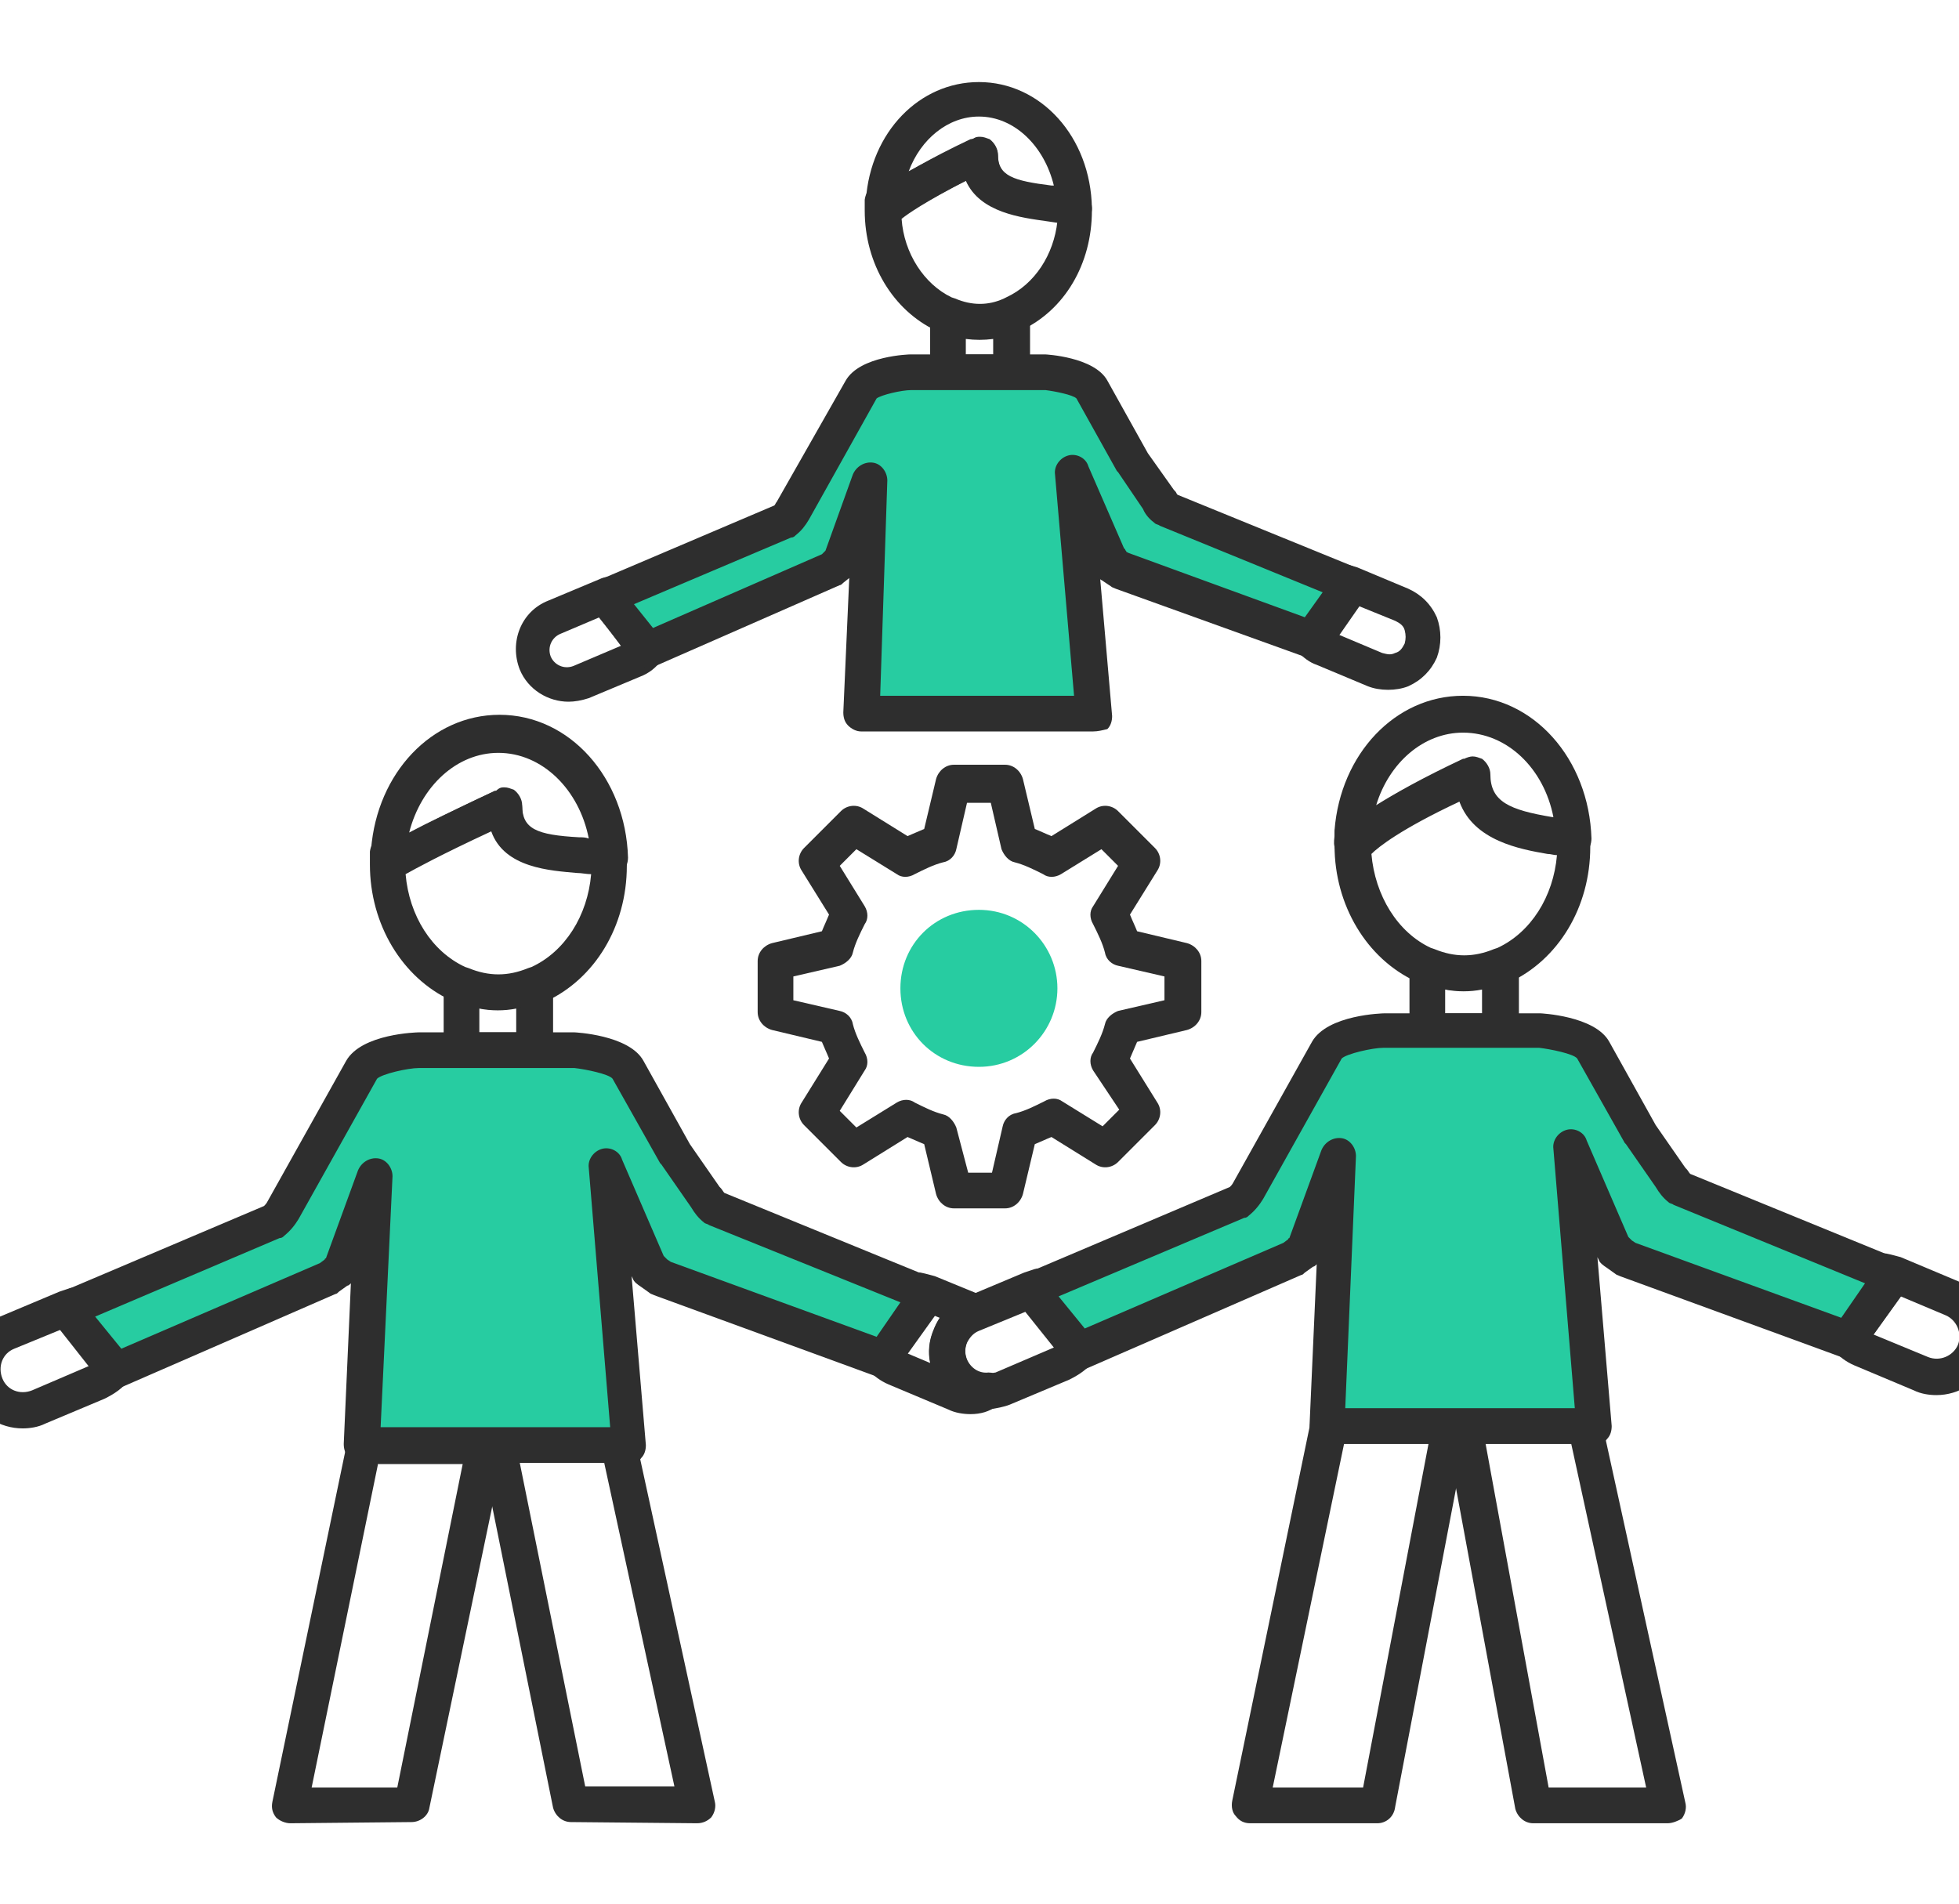 <?xml version="1.0" encoding="utf-8"?>
<!-- Generator: Adobe Illustrator 23.0.2, SVG Export Plug-In . SVG Version: 6.00 Build 0)  -->
<svg version="1.1" id="Layer_1" xmlns="http://www.w3.org/2000/svg" xmlns:xlink="http://www.w3.org/1999/xlink" x="0px" y="0px"
	 viewBox="0 0 164.7 160.1" style="enable-background:new 0 0 164.7 160.1;" xml:space="preserve">
<style type="text/css">
	.st0{fill:#2E2E2E;}
	.st1{fill:#27CCA1;}
</style>
<g>
	<g>
		<g>
			<path class="st0" d="M32.6,74c-0.2,0-0.4,0-0.6-0.1c-0.4-0.2-0.8-0.6-0.8-1.1c-0.1-0.4,0-0.7,0-1l0-0.1c0-0.1,0-0.2,0-0.3
				c0.5-6.4,5.1-11.3,10.8-11.3c5.9,0,10.6,5.3,10.8,12c0,0.5-0.2,1-0.6,1.2c-0.4,0.3-0.9,0.4-1.4,0.2c-0.4-0.2-1.3-0.2-2.2-0.3
				c-2.2-0.2-6.1-0.4-7.2-3.5c-6.3,3-7.9,3.9-7.9,3.9C33.1,74,32.8,74,32.6,74z M31.1,71.8L31.1,71.8L31.1,71.8z M42.4,66.2
				c0.3,0,0.5,0.1,0.8,0.2c0.4,0.3,0.7,0.8,0.7,1.3c0,2,1.2,2.5,4.8,2.7c0.3,0,0.5,0,0.8,0.1c-0.8-4.1-3.9-7.2-7.6-7.2
				c-3.5,0-6.5,2.8-7.5,6.7c1.5-0.8,3.8-1.9,7.2-3.5l0.1,0C42,66.2,42.2,66.2,42.4,66.2z"/>
		</g>
	</g>
	<g>
		<g>
			<path class="st0" d="M24.4,153.3c-0.4,0-0.9-0.2-1.2-0.5c-0.3-0.4-0.4-0.8-0.3-1.3l6.3-30.3c0.1-0.7,0.8-1.2,1.5-1.2h10.2
				c0.5,0,0.9,0.2,1.2,0.6c0.3,0.3,0.4,0.8,0.3,1.2L36.1,152c-0.1,0.7-0.8,1.2-1.5,1.2L24.4,153.3C24.4,153.3,24.4,153.3,24.4,153.3
				z M34.6,151.7L34.6,151.7L34.6,151.7z M31.8,123l-5.6,27.3l7.2,0l5.5-27.2H31.8z"/>
		</g>
	</g>
	<g>
		<g>
			<path class="st0" d="M58.6,153.3C58.6,153.3,58.6,153.3,58.6,153.3L48,153.2c-0.7,0-1.3-0.5-1.5-1.2l-6.1-30.2
				c-0.1-0.4,0-0.9,0.3-1.2c0.3-0.3,0.7-0.6,1.2-0.6H52c0.7,0,1.3,0.5,1.5,1.2l6.6,30.3c0.1,0.4,0,0.9-0.3,1.3
				C59.5,153.1,59.1,153.3,58.6,153.3z M49.2,150.2l7.5,0L50.8,123h-7.1L49.2,150.2z"/>
		</g>
	</g>
	<g>
		<g>
			<path class="st0" d="M1.9,120.1c-1.9,0-3.7-1.1-4.5-3c-1-2.5,0.1-5.4,2.6-6.4l5-2.1c0.3-0.1,0.6-0.2,0.9-0.3
				c0.8-0.2,1.5,0.3,1.7,1c0.1,0.3,0.1,0.5,0,0.8l3.2,4c0.4,0.5,0.4,1.3,0.1,1.8c-0.5,0.8-1.3,1.3-2.1,1.7l-5,2.1
				C3.2,120,2.5,120.1,1.9,120.1z M5.1,111.8l-3.9,1.6c-1,0.4-1.4,1.5-1,2.5c0.4,1,1.5,1.4,2.5,1l4.9-2.1L5.1,111.8z"/>
		</g>
	</g>
	<g>
		<g>
			<path class="st0" d="M44.9,89.8h-6.1c-0.8,0-1.5-0.7-1.5-1.5v-5.5c0-0.5,0.2-1,0.7-1.2c0.4-0.3,0.9-0.3,1.4-0.1
				c1.7,0.7,3.3,0.7,5,0c0.5-0.2,1-0.1,1.4,0.1c0.4,0.3,0.7,0.7,0.7,1.2v5.5C46.4,89.1,45.8,89.8,44.9,89.8z M40.3,86.8h3.1v-2
				c-1,0.2-2.1,0.2-3.1,0V86.8z"/>
		</g>
	</g>
	<g>
		<g>
			<path class="st0" d="M41.9,84.9c-1.2,0-2.4-0.2-3.6-0.7l-0.1,0c-0.1,0-0.2-0.1-0.3-0.1c-4.1-1.9-6.8-6.4-6.8-11.4
				c0-0.4,0-0.7,0-1.1c0.1-0.8,0.7-1.4,1.4-1.4c0.4,0,0.7,0.1,1,0.3c1.4-0.7,3.8-2,8.1-4l0.1,0c0.5-0.2,1-0.2,1.5,0.1
				c0.4,0.3,0.7,0.8,0.7,1.3c0,2,1.2,2.5,4.8,2.7c1.1,0.1,2.1,0.2,3,0.4c0.6,0.2,1,0.8,1,1.4l0,0.1c0,0.1,0,0.2,0,0.3
				c0,5.1-2.7,9.5-6.8,11.4c-0.1,0-0.2,0.1-0.3,0.1l-0.1,0C44.3,84.6,43.1,84.9,41.9,84.9z M34.1,73.5c0.3,3.5,2.2,6.5,5,7.8
				l0.3,0.1c1.7,0.7,3.3,0.7,5,0l0.3-0.1c2.8-1.3,4.7-4.3,5-7.8c-0.4,0-0.8-0.1-1.2-0.1c-2.2-0.2-6.1-0.4-7.2-3.5
				C37,71.9,35,73,34.1,73.5z"/>
		</g>
	</g>
	<g>
		<g>
			<path class="st0" d="M113.7,72.5c-0.2,0-0.3,0-0.5-0.1c-0.5-0.2-0.9-0.6-1-1.2c-0.1-0.4,0-0.7,0-1l0-0.1c0-0.1,0-0.2,0-0.3
				c0.5-6.4,5.1-11.3,10.8-11.3c5.9,0,10.6,5.3,10.8,12c0,0.5-0.2,1-0.6,1.2c-0.4,0.3-0.9,0.4-1.4,0.2c-0.4-0.1-1.1-0.3-1.8-0.4
				c-2.3-0.4-6.2-1.1-7.4-4.4c-6,3-7.8,4.7-7.8,4.7C114.5,72.3,114.1,72.5,113.7,72.5z M112.3,70.2
				C112.3,70.2,112.3,70.2,112.3,70.2C112.3,70.2,112.3,70.2,112.3,70.2z M123.8,63.6c0.3,0,0.5,0.1,0.8,0.2
				c0.4,0.3,0.7,0.8,0.7,1.3c0,2.3,1.6,3,5.2,3.6c0,0,0.1,0,0.1,0c-0.8-4.1-3.9-7.1-7.6-7.1c-3.3,0-6.2,2.5-7.3,6.1
				c1.6-1,3.9-2.3,7.3-3.9l0.1,0C123.3,63.7,123.6,63.6,123.8,63.6z"/>
		</g>
	</g>
	<g>
		<g>
			<path class="st0" d="M115.8,153.3h-10.7c-0.5,0-0.9-0.2-1.2-0.6c-0.3-0.3-0.4-0.8-0.3-1.3l6.6-31.9c0.1-0.7,0.8-1.2,1.5-1.2h10.2
				c0.4,0,0.9,0.2,1.2,0.5c0.3,0.3,0.4,0.8,0.3,1.2l-6.1,31.9C117.2,152.8,116.5,153.3,115.8,153.3z M107,150.3h7.6l5.5-28.9H113
				L107,150.3z"/>
		</g>
	</g>
	<g>
		<g>
			<path class="st0" d="M140.2,153.3h-11.3c-0.7,0-1.3-0.5-1.5-1.2l-5.9-31.9c-0.1-0.4,0-0.9,0.3-1.2c0.3-0.3,0.7-0.5,1.2-0.5h10.2
				c0.7,0,1.3,0.5,1.5,1.2l7,31.9c0.1,0.4,0,0.9-0.3,1.3C141.1,153.1,140.6,153.3,140.2,153.3z M130.2,150.3h8.2l-6.3-28.9h-7.2
				L130.2,150.3z"/>
		</g>
	</g>
	<g>
		<g>
			<path class="st0" d="M81.6,118.9c-0.6,0-1.3-0.1-1.9-0.4l-5-2.1c-0.7-0.3-1.2-0.7-1.7-1.2c-0.5-0.5-0.5-1.3-0.1-1.9l2.9-4.1
				c-0.2-0.3-0.2-0.7-0.1-1.1c0.2-0.7,0.9-1.2,1.7-1.1c0.5,0.1,0.8,0.2,1.2,0.3l3.9,1.6c0.6,0.2,0.9,0.8,0.9,1.4
				c0,0.6-0.4,1.1-0.9,1.4l-0.2,0.1c-0.5,0.2-0.8,0.6-1,1c-0.2,0.5-0.2,1,0,1.5c0.3,0.7,1,1.2,1.8,1.1c0.7,0,1.3,0.4,1.5,1.1
				c0.2,0.7-0.1,1.4-0.8,1.7C83.2,118.7,82.4,118.9,81.6,118.9z M76.3,113.8l1.9,0.8c-0.2-0.9-0.1-1.9,0.3-2.8
				c0.1-0.3,0.3-0.7,0.5-1l-0.5-0.2L76.3,113.8z"/>
		</g>
	</g>
	<g>
		<g>
			<path class="st0" d="M83,118.5c-2,0-3.8-1.2-4.5-3c-0.5-1.2-0.5-2.5,0-3.7c0.5-1.2,1.4-2.2,2.6-2.7l5-2.1
				c0.3-0.1,0.6-0.2,0.9-0.3c0.8-0.2,1.5,0.3,1.7,1c0.1,0.3,0.1,0.5,0,0.8l3.2,4c0.4,0.5,0.4,1.3,0.1,1.8c-0.5,0.8-1.3,1.3-2.1,1.7
				l-5,2.1c-0.5,0.2-1.1,0.3-1.7,0.4C83.2,118.5,83.1,118.5,83,118.5z M86.2,110.3l-3.9,1.6c-0.5,0.2-0.8,0.6-1,1
				c-0.2,0.5-0.2,1,0,1.5c0.3,0.7,1,1.2,1.8,1.1c0.2,0,0.5-0.1,0.6-0.1l4.9-2.1L86.2,110.3z"/>
		</g>
	</g>
	<g>
		<g>
			<path class="st0" d="M162.8,117.3c-0.6,0-1.3-0.1-1.9-0.4l-5-2.1c-0.7-0.3-1.2-0.7-1.7-1.2c-0.5-0.5-0.5-1.3-0.1-1.9l2.9-4.1
				c-0.2-0.3-0.2-0.7-0.1-1.1c0.2-0.7,0.9-1.2,1.7-1.1c0.5,0.1,0.8,0.2,1.2,0.3l5,2.1c0,0,0,0,0,0c2.5,1,3.7,3.9,2.6,6.4
				C166.5,116.2,164.7,117.3,162.8,117.3z M157.5,112.2l4.6,1.9c1,0.4,2.1-0.1,2.5-1c0.4-1-0.1-2.1-1-2.5l-3.8-1.6L157.5,112.2z"/>
		</g>
	</g>
	<g>
		<g>
			<path class="st0" d="M126.1,88.2H120c-0.8,0-1.5-0.7-1.5-1.5v-5.5c0-0.5,0.2-1,0.7-1.2c0.4-0.3,0.9-0.3,1.4-0.1
				c1.7,0.7,3.3,0.7,5,0c0.5-0.2,1-0.1,1.4,0.1c0.4,0.3,0.7,0.7,0.7,1.2v5.5C127.6,87.5,126.9,88.2,126.1,88.2z M121.5,85.2h3.1v-2
				c-1,0.2-2.1,0.2-3.1,0V85.2z"/>
		</g>
	</g>
	<g>
		<g>
			<path class="st0" d="M123,83.3c-1.2,0-2.4-0.2-3.6-0.7l-0.1,0c-0.1,0-0.2-0.1-0.3-0.1c-4.1-1.9-6.8-6.4-6.8-11.4
				c0-0.4,0-0.7,0-1.1c0.1-0.8,0.7-1.4,1.4-1.4c0.2,0,0.5,0,0.7,0.1c1.4-1,4.1-2.7,8.6-4.8l0.1,0c0.5-0.2,1-0.2,1.5,0.1
				c0.4,0.3,0.7,0.8,0.7,1.3c0,2.3,1.6,3,5.2,3.6c0.9,0.1,1.7,0.3,2.3,0.5c0.6,0.2,1,0.8,1,1.4l0,0.1c0,0.1,0,0.2,0,0.3
				c0,5.1-2.7,9.5-6.8,11.4c-0.1,0-0.2,0.1-0.3,0.1l-0.1,0C125.5,83,124.2,83.3,123,83.3z M115.3,71.8c0.3,3.5,2.2,6.6,5,7.9
				l0.3,0.1c1.7,0.7,3.3,0.7,5,0l0.3-0.1c2.8-1.3,4.7-4.3,5-7.8c-0.3,0-0.5-0.1-0.8-0.1c-2.3-0.4-6.2-1.1-7.4-4.4
				C117.8,69.7,115.9,71.2,115.3,71.8z"/>
		</g>
	</g>
	<g>
		<g>
			<path class="st1" d="M158.3,107l-17-7c-0.3-0.3-0.6-0.6-0.8-0.9l-2.6-3.6l-4-7.1c-0.7-1.3-4.2-1.7-4.5-1.7h-3.4H120h-3.7
				c-0.4,0-4,0.3-4.8,1.7l-4,7.1l-2.6,4.7c-0.2,0.4-0.5,0.7-0.8,0.9l-16.8,7.1l-0.5,0.2l4,5l0.1,0.1l17.9-7.8l0.9-0.7l-0.1-0.1
				l0.1,0.1l2.9-7.9l-1,22.7h0.2h10.2h1.1h10.2h0.9l-2-23.4l3.7,8.7l0.1-0.1l-0.1,0.1l0.9,0.7l18.6,6.8l0,0l3.8-5.3L158.3,107z"/>
		</g>
	</g>
	<g>
		<g>
			<path class="st0" d="M74.3,19.2c-0.1,0-0.3,0-0.4-0.1c-0.6-0.2-1-0.6-1.1-1.2c-0.1-0.4,0-0.7,0-0.9c0,0,0,0,0,0c0,0,0,0,0,0
				c0-0.1,0-0.2,0-0.2c0.4-5.7,4.5-9.9,9.5-9.9c5.2,0,9.4,4.6,9.5,10.6c0,0.5-0.2,1-0.6,1.2c-0.4,0.3-0.9,0.4-1.4,0.2
				c-0.4-0.1-1.1-0.2-1.8-0.3c-2.1-0.3-5.6-0.7-6.8-3.4c-4.8,2.4-5.9,3.5-5.9,3.5C75.1,19,74.7,19.2,74.3,19.2z M72.8,17.1
				C72.8,17.1,72.8,17.1,72.8,17.1C72.8,17.1,72.8,17.1,72.8,17.1z M82.4,11.5c0.3,0,0.5,0.1,0.8,0.2c0.4,0.3,0.7,0.8,0.7,1.3
				c0,1.8,1.3,2.2,4.5,2.6c0.1,0,0.1,0,0.2,0c-0.8-3.3-3.3-5.8-6.3-5.8c-2.6,0-4.9,1.9-5.9,4.6c1.3-0.7,3-1.6,5.3-2.7l0.1,0
				C82,11.5,82.2,11.5,82.4,11.5z"/>
		</g>
	</g>
	<g>
		<g>
			<path class="st0" d="M47.8,59c-1.7,0-3.4-1-4.1-2.7c-0.9-2.3,0.1-4.9,2.4-5.8l4.3-1.8c0.2-0.1,0.5-0.2,0.8-0.2
				c0.8-0.2,1.5,0.3,1.7,1c0.1,0.2,0.1,0.5,0,0.7l2.7,3.4c0.4,0.5,0.4,1.3,0.1,1.8c-0.5,0.7-1.1,1.2-1.9,1.5l-4.3,1.8
				C48.9,58.9,48.3,59,47.8,59z M50.4,51.9l-3.3,1.4c-0.7,0.3-1.1,1.1-0.8,1.9c0.3,0.7,1.1,1.1,1.9,0.8l4-1.7L50.4,51.9z"/>
		</g>
	</g>
	<g>
		<g>
			<path class="st0" d="M116.7,58c-0.6,0-1.2-0.1-1.7-0.3l-4.3-1.8c-0.6-0.2-1.1-0.6-1.6-1.1c-0.5-0.5-0.5-1.3-0.1-1.9l2.4-3.4
				c-0.1-0.3-0.2-0.6-0.1-1c0.2-0.7,0.9-1.2,1.7-1.1c0.4,0.1,0.8,0.2,1.1,0.3l4.3,1.8c1.1,0.5,1.9,1.3,2.4,2.4
				c0.4,1.1,0.4,2.3,0,3.4c-0.5,1.1-1.3,1.9-2.4,2.4C117.9,57.9,117.3,58,116.7,58z M112.4,53.3l3.8,1.6c0.4,0.1,0.7,0.2,1.1,0
				c0.4-0.1,0.6-0.4,0.8-0.8c0.1-0.4,0.1-0.7,0-1.1c-0.1-0.4-0.4-0.6-0.8-0.8c0,0,0,0,0,0l-3.2-1.3L112.4,53.3z"/>
		</g>
	</g>
	<g>
		<g>
			<path class="st0" d="M85,32.8h-5.3c-0.8,0-1.5-0.7-1.5-1.5v-4.8c0-0.5,0.2-1,0.7-1.2c0.4-0.3,0.9-0.3,1.4-0.1
				c1.4,0.6,2.8,0.6,4.2,0c0.5-0.2,1-0.1,1.4,0.1c0.4,0.3,0.7,0.7,0.7,1.2v4.8C86.5,32.1,85.8,32.8,85,32.8z M81.2,29.8h2.3v-1.3
				c-0.8,0.1-1.5,0.1-2.3,0V29.8z"/>
		</g>
	</g>
	<g>
		<g>
			<path class="st0" d="M82.3,28.5c-1.1,0-2.2-0.2-3.2-0.6c-0.2-0.1-0.3-0.1-0.4-0.1c-3.6-1.7-6-5.6-6-10.1c0-0.3,0-0.6,0-0.9
				c0.1-0.8,0.7-1.4,1.4-1.4c0.2,0,0.4,0,0.6,0.1c1.2-0.8,3.3-2.1,6.9-3.8l0.1,0c0.5-0.2,1-0.2,1.5,0.1c0.4,0.3,0.7,0.8,0.7,1.3
				c0,1.8,1.3,2.2,4.5,2.6c0.9,0.1,1.7,0.2,2.4,0.4c0.6,0.2,1,0.8,1,1.4l0,0c0,0.1,0,0.2,0,0.2c0,4.5-2.3,8.4-6,10.1
				c-0.1,0-0.2,0.1-0.3,0.1C84.5,28.3,83.4,28.5,82.3,28.5z M75.8,18.4c0.2,2.9,1.9,5.5,4.2,6.6l0.3,0.1c1.4,0.6,2.8,0.6,4.1,0
				l0.2-0.1c2.4-1.1,4-3.6,4.3-6.4c-0.2,0-0.5-0.1-0.7-0.1c-2.1-0.3-5.6-0.7-6.8-3.4C77.7,17,76.3,18,75.8,18.4z"/>
		</g>
	</g>
	<g>
		<g>
			<path class="st1" d="M91.9,60l-1.7-20.2l3.2,7.5l0.1-0.1l-0.1,0.1l0.7,0.6l16.1,5.8l0,0l3.2-4.6l-0.7-0.3l-14.7-6
				c-0.3-0.2-0.5-0.5-0.7-0.8l-2.2-3.1l-3.4-6.1c-0.6-1.1-3.6-1.4-3.9-1.4H85h-5.3h-3.2c-0.3,0-3.5,0.3-4.1,1.4L69,38.9l-2.3,4.1
				c-0.2,0.3-0.4,0.6-0.7,0.8l-14.6,6.2l-0.5,0.2l3.5,4.4l0.1,0.1L70,47.9l0.7-0.6l-0.1-0.1l0.1,0.1l2.5-6.9L72.4,60H91.9z"/>
		</g>
	</g>
	<g>
		<g>
			<path class="st0" d="M84.5,101.6h-4.3c-0.7,0-1.3-0.5-1.5-1.2l-1-4.2c-0.5-0.2-0.9-0.4-1.4-0.6l-3.7,2.3
				c-0.6,0.4-1.4,0.3-1.9-0.2l-3.1-3.1c-0.5-0.5-0.6-1.3-0.2-1.9l2.3-3.7c-0.2-0.5-0.4-0.9-0.6-1.4l-4.2-1c-0.7-0.2-1.2-0.8-1.2-1.5
				v-4.3c0-0.7,0.5-1.3,1.2-1.5l4.2-1c0.2-0.5,0.4-0.9,0.6-1.4l-2.3-3.7c-0.4-0.6-0.3-1.4,0.2-1.9l3.1-3.1c0.5-0.5,1.3-0.6,1.9-0.2
				l3.7,2.3c0.5-0.2,0.9-0.4,1.4-0.6l1-4.2c0.2-0.7,0.8-1.2,1.5-1.2h4.3c0.7,0,1.3,0.5,1.5,1.2l1,4.2c0.5,0.2,0.9,0.4,1.4,0.6
				l3.7-2.3c0.6-0.4,1.4-0.3,1.9,0.2l3.1,3.1c0.5,0.5,0.6,1.3,0.2,1.9l-2.3,3.7c0.2,0.5,0.4,0.9,0.6,1.4l4.2,1
				c0.7,0.2,1.2,0.8,1.2,1.5v4.3c0,0.7-0.5,1.3-1.2,1.5l-4.2,1c-0.2,0.5-0.4,0.9-0.6,1.4l2.3,3.7c0.4,0.6,0.3,1.4-0.2,1.9l-3.1,3.1
				c-0.5,0.5-1.3,0.6-1.9,0.2l-3.7-2.3c-0.5,0.2-0.9,0.4-1.4,0.6l-1,4.2C85.8,101.1,85.2,101.6,84.5,101.6z M81.4,98.6h2l0.9-3.9
				c0.1-0.5,0.5-1,1.1-1.1c0.8-0.2,1.6-0.6,2.4-1c0.5-0.3,1.1-0.3,1.5,0l3.4,2.1l1.4-1.4L91.9,90c-0.3-0.5-0.3-1.1,0-1.5
				c0.4-0.8,0.8-1.6,1-2.4c0.1-0.5,0.6-0.9,1.1-1.1l3.9-0.9v-2l-3.9-0.9c-0.5-0.1-1-0.5-1.1-1.1c-0.2-0.8-0.6-1.6-1-2.4
				c-0.3-0.5-0.3-1.1,0-1.5l2.1-3.4l-1.4-1.4l-3.4,2.1c-0.5,0.3-1.1,0.3-1.5,0c-0.8-0.4-1.6-0.8-2.4-1c-0.5-0.1-0.9-0.6-1.1-1.1
				l-0.9-3.9h-2l-0.9,3.9c-0.1,0.5-0.5,1-1.1,1.1c-0.8,0.2-1.6,0.6-2.4,1c-0.5,0.3-1.1,0.3-1.5,0l-3.4-2.1l-1.4,1.4l2.1,3.4
				c0.3,0.5,0.3,1.1,0,1.5c-0.4,0.8-0.8,1.6-1,2.4c-0.1,0.5-0.6,0.9-1.1,1.1l-3.9,0.9v2l3.9,0.9c0.5,0.1,1,0.5,1.1,1.1
				c0.2,0.8,0.6,1.6,1,2.4c0.3,0.5,0.3,1.1,0,1.5l-2.1,3.4l1.4,1.4l3.4-2.1c0.5-0.3,1.1-0.3,1.5,0c0.8,0.4,1.6,0.8,2.4,1
				c0.5,0.1,0.9,0.6,1.1,1.1L81.4,98.6z M99.3,85.3L99.3,85.3L99.3,85.3z"/>
		</g>
	</g>
	<g>
		<g>
			<path class="st1" d="M77.2,108.6l-17-7c-0.3-0.3-0.6-0.6-0.8-0.9L56.8,97l-4-7.1c-0.7-1.3-4.2-1.7-4.5-1.7h-3.4h-6.1h-3.7
				c-0.4,0-4,0.3-4.8,1.7l-4,7.1l-2.6,4.7c-0.2,0.4-0.5,0.7-0.8,0.9l-16.8,7.1l-0.5,0.2l4,5l0.1,0.1l17.9-7.8l0.9-0.7l-0.1-0.1
				l0.1,0.1l2.9-7.9l-1,22.7h0.2h10.2h1.1H52h0.9l-2-23.4l3.7,8.7l0.1-0.1l-0.1,0.1l0.9,0.7l18.6,6.8l0,0l3.8-5.3L77.2,108.6z"/>
		</g>
	</g>
	<g>
		<g>
			<path class="st0" d="M134.1,121.4h-22.5c-0.4,0-0.8-0.2-1.1-0.5c-0.3-0.3-0.4-0.7-0.4-1.1l0.6-13.5c-0.1,0.1-0.2,0.2-0.3,0.2
				l-0.7,0.5c-0.1,0.1-0.2,0.2-0.3,0.2L91.5,115c-0.6,0.3-1.3,0.1-1.8-0.4l-4.1-5.2c-0.3-0.4-0.4-0.8-0.3-1.3c0.1-0.5,0.4-0.8,0.9-1
				l17.2-7.3c0.1-0.1,0.2-0.2,0.3-0.4l6.6-11.8c1.3-2.3,6-2.4,6.1-2.4h13.1c0,0,4.6,0.2,5.8,2.4l3.9,7l2.5,3.6c0,0,0.1,0.1,0.1,0.1
				c0.1,0.1,0.2,0.3,0.3,0.4l17.6,7.2c0.4,0.2,0.7,0.5,0.9,1c0.1,0.4,0,0.9-0.2,1.3l-3.8,5.3c-0.4,0.6-1.1,0.8-1.8,0.6l-18.6-6.8
				c-0.2-0.1-0.3-0.1-0.4-0.2l-0.7-0.5c-0.3-0.2-0.6-0.4-0.7-0.7l-0.1-0.2l1.2,14.2c0,0.4-0.1,0.8-0.4,1.1
				C134.9,121.3,134.5,121.4,134.1,121.4z M113.1,118.4h19.3l-1.8-21.8c-0.1-0.7,0.4-1.4,1.1-1.6c0.7-0.2,1.5,0.2,1.7,0.9l3.5,8.1
				c0,0,0.1,0.1,0.1,0.1c0.1,0.1,0.1,0.1,0.2,0.2l0.3,0.2l17.3,6.3l2-2.9l-16.1-6.6c-0.1-0.1-0.3-0.1-0.4-0.2
				c-0.5-0.4-0.8-0.8-1.1-1.3l-2.5-3.6c0,0-0.1-0.1-0.1-0.1l-4-7.1c-0.3-0.4-2.3-0.8-3.2-0.9l-13.1,0c-0.9,0-3.1,0.5-3.5,0.9
				l-6.6,11.8c-0.3,0.5-0.7,1-1.2,1.4c-0.1,0.1-0.2,0.2-0.4,0.2l-15.6,6.6l2.2,2.7l16.7-7.2l0.4-0.3c0,0,0-0.1,0.1-0.1l2.7-7.4
				c0.3-0.7,1-1.1,1.7-1c0.7,0.1,1.2,0.8,1.2,1.5L113.1,118.4z"/>
		</g>
	</g>
	<g>
		<g>
			<path class="st0" d="M91.9,61.5H72.4c-0.4,0-0.8-0.2-1.1-0.5c-0.3-0.3-0.4-0.7-0.4-1.1l0.5-11.3l-0.5,0.4
				c-0.1,0.1-0.2,0.2-0.3,0.2L55.1,56c-0.6,0.3-1.3,0.1-1.8-0.4l-3.6-4.5c-0.3-0.4-0.4-0.8-0.3-1.3c0.1-0.5,0.4-0.8,0.9-1l14.8-6.3
				c0.1-0.1,0.1-0.2,0.2-0.3L71.1,32c1.2-2.1,5.4-2.2,5.4-2.2h11.4c0,0,4.1,0.2,5.2,2.2l3.4,6.1l2.2,3.1c0,0,0.1,0.1,0.1,0.1
				c0.1,0.1,0.1,0.2,0.2,0.3l15.2,6.2c0.4,0.2,0.7,0.5,0.9,1c0.1,0.4,0,0.9-0.2,1.3l-3.2,4.6c-0.4,0.5-1.1,0.8-1.8,0.6l-16.1-5.8
				c-0.2-0.1-0.3-0.1-0.4-0.2l-0.6-0.4c-0.1-0.1-0.2-0.1-0.3-0.2l1,11.5c0,0.4-0.1,0.8-0.4,1.1C92.7,61.4,92.3,61.5,91.9,61.5z
				 M74,58.5h16.3l-1.6-18.6c-0.1-0.7,0.4-1.4,1.1-1.6c0.7-0.2,1.5,0.2,1.7,0.9l3,6.9c0,0,0.1,0.1,0.1,0.1c0,0.1,0.1,0.1,0.1,0.2
				l0.2,0.1l14.8,5.4l1.5-2.1l-13.7-5.6c-0.1-0.1-0.3-0.1-0.4-0.2c-0.4-0.3-0.8-0.7-1-1.2L94,39.7c0,0-0.1-0.1-0.1-0.1l-3.4-6.1
				c-0.3-0.3-1.8-0.6-2.6-0.7l-11.3,0c-0.8,0-2.5,0.4-2.9,0.7L68,43.7c-0.3,0.5-0.6,0.9-1.1,1.3c-0.1,0.1-0.2,0.2-0.4,0.2l-13.2,5.6
				l1.6,2l14.2-6.2l0.3-0.3c0,0,0,0,0,0l2.3-6.4c0.3-0.7,1-1.1,1.7-1c0.7,0.1,1.2,0.8,1.2,1.5L74,58.5z"/>
		</g>
	</g>
	<g>
		<g>
			<path class="st0" d="M52.9,123H30.4c-0.4,0-0.8-0.2-1.1-0.5c-0.3-0.3-0.4-0.7-0.4-1.1l0.6-13.5c-0.1,0.1-0.2,0.2-0.3,0.2
				l-0.7,0.5c-0.1,0.1-0.2,0.2-0.3,0.2l-17.9,7.8c-0.6,0.3-1.3,0.1-1.8-0.4L4.4,111c-0.3-0.4-0.4-0.8-0.3-1.3c0.1-0.5,0.4-0.8,0.9-1
				l17.2-7.3c0.1-0.1,0.2-0.2,0.3-0.4l6.6-11.8c1.3-2.3,6-2.4,6.1-2.4h13.1c0,0,4.6,0.2,5.8,2.4l3.9,7l2.5,3.6c0,0,0.1,0.1,0.1,0.1
				c0.1,0.1,0.2,0.3,0.3,0.4l17.6,7.2c0.4,0.2,0.7,0.5,0.9,1c0.1,0.4,0,0.9-0.2,1.3l-3.8,5.3c-0.4,0.6-1.1,0.8-1.8,0.6l-18.6-6.8
				c-0.2-0.1-0.3-0.1-0.4-0.2l-0.7-0.5c-0.3-0.2-0.6-0.4-0.7-0.7l-0.1-0.2l1.2,14.2c0,0.4-0.1,0.8-0.4,1.1
				C53.8,122.8,53.4,123,52.9,123z M32,120h19.3l-1.8-21.8c-0.1-0.7,0.4-1.4,1.1-1.6c0.7-0.2,1.5,0.2,1.7,0.9l3.5,8.1
				c0,0,0.1,0.1,0.1,0.1c0.1,0.1,0.1,0.1,0.2,0.2l0.3,0.2l17.3,6.3l2-2.9L59.6,103c-0.1-0.1-0.3-0.1-0.4-0.2
				c-0.5-0.4-0.8-0.8-1.1-1.3l-2.5-3.6c0,0-0.1-0.1-0.1-0.1l-4-7.1c-0.3-0.4-2.3-0.8-3.2-0.9l-13.1,0c-0.9,0-3.1,0.5-3.5,0.9
				l-6.6,11.8c-0.3,0.5-0.7,1-1.2,1.4c-0.1,0.1-0.2,0.2-0.4,0.2L8,110.7l2.2,2.7l16.7-7.2l0.4-0.3c0,0,0-0.1,0.1-0.1l2.7-7.4
				c0.3-0.7,1-1.1,1.7-1c0.7,0.1,1.2,0.8,1.2,1.5L32,120z"/>
		</g>
	</g>
	<g>
		<g>
			<path class="st1" d="M88.9,83.1c0-3.6-2.9-6.6-6.6-6.6s-6.6,2.9-6.6,6.6s2.9,6.6,6.6,6.6S88.9,86.7,88.9,83.1z"/>
		</g>
	</g>
</g>
</svg>
